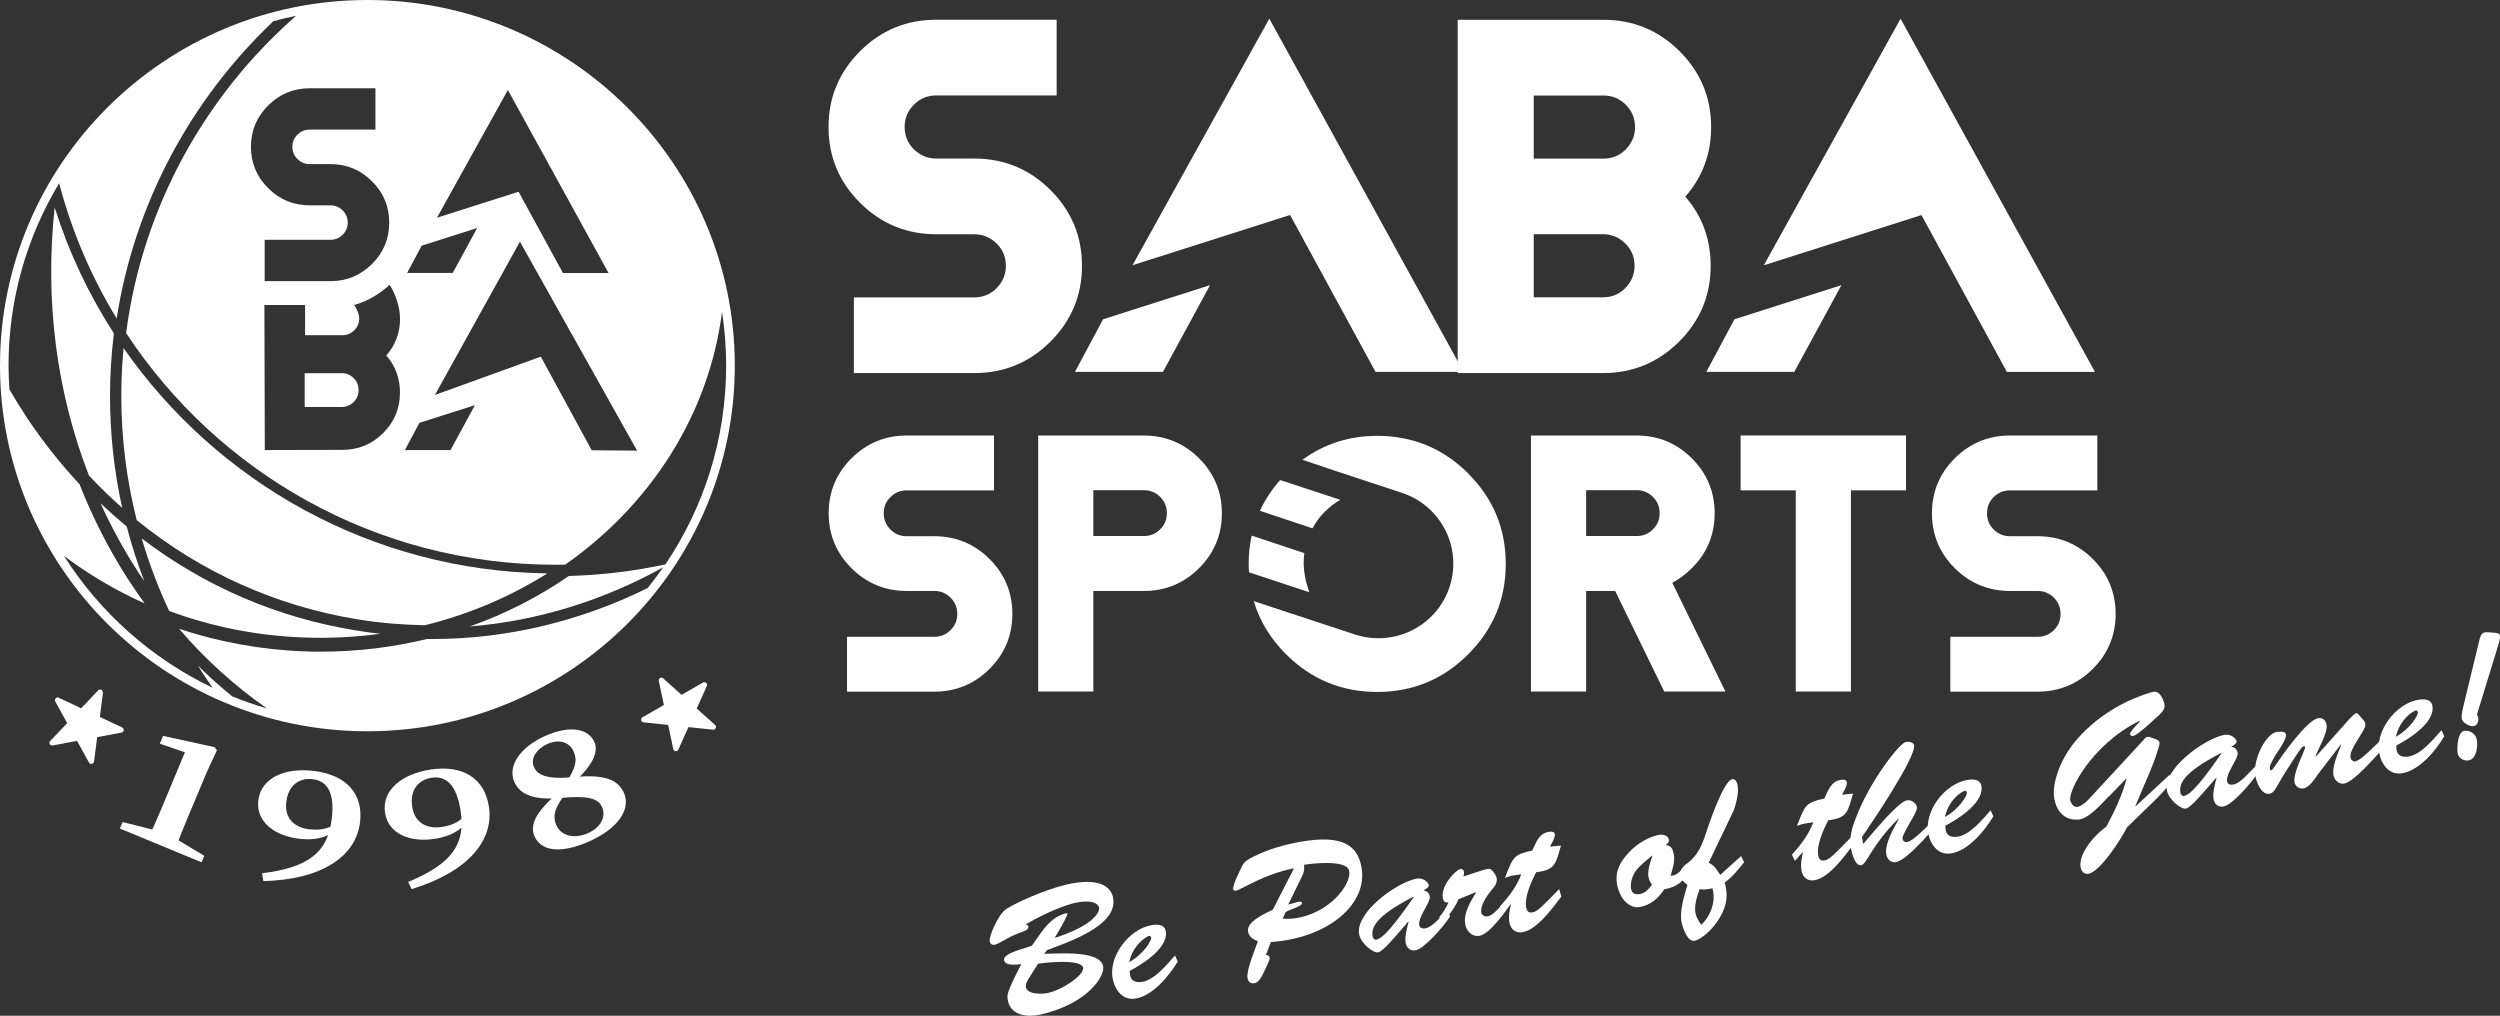 <?xml version="1.0" encoding="UTF-8"?>
<svg xmlns="http://www.w3.org/2000/svg" id="uuid-f510d247-41d7-44f3-acb5-93c6f7867b9e" data-name="Layer 2" width="369.9" height="150.29" viewBox="0 0 369.9 150.29">
  <rect x="0" y="0" width="369.9" height="150.29" fill="#333333" stroke="none"/>
  <defs>
    <style> .uuid-f785124b-6268-4e82-936b-94c95c144925 { fill: #fff; } </style>
  </defs>
  <g id="uuid-8eb067b4-5632-4282-9fe9-ce318077bad1" data-name="Layer 1">
    <g>
      <path class="uuid-f785124b-6268-4e82-936b-94c95c144925" d="M138.53,34.66c-4.4,0-8.16-1.55-11.27-4.65-3.12-3.1-4.67-6.84-4.67-11.22s1.56-8.12,4.67-11.22c3.11-3.1,6.87-4.65,11.27-4.65h17.81v11.2h-17.81c-1.3,0-2.41.45-3.31,1.37-.91.9-1.37,2.02-1.37,3.3s.45,2.4,1.37,3.3c.92.9,2.03,1.37,3.31,1.37h5.62c4.4,0,8.16,1.55,11.27,4.65,3.12,3.1,4.67,6.84,4.67,11.22s-1.56,8.12-4.67,11.22c-3.11,3.1-6.87,4.65-11.27,4.65h-17.81v-11.2h17.81c1.3,0,2.41-.45,3.31-1.37.91-.92,1.37-2.02,1.37-3.3s-.45-2.4-1.37-3.3c-.92-.9-2.03-1.37-3.31-1.37h-5.62Z"></path>
      <path class="uuid-f785124b-6268-4e82-936b-94c95c144925" d="M215.68,55.19V2.93h21.56c4.4,0,8.16,1.55,11.27,4.65,3.11,3.1,4.67,6.84,4.67,11.22,0,3.96-1.27,7.38-3.82,10.3,2.51,2.89,3.75,6.3,3.75,10.23,0,4.38-1.56,8.12-4.67,11.22-3.12,3.1-6.87,4.65-11.27,4.65h-21.49ZM226.93,14.14v9.33h10.31c1.3,0,2.41-.45,3.31-1.37.91-.92,1.37-2.02,1.37-3.3s-.45-2.4-1.37-3.3c-.92-.92-2.02-1.37-3.31-1.37h-10.31ZM226.93,34.66v9.33h10.24c1.3,0,2.41-.45,3.31-1.37.91-.92,1.37-2.02,1.37-3.3s-.45-2.4-1.37-3.3c-.92-.9-2.02-1.37-3.31-1.37h-10.24Z"></path>
      <path class="uuid-f785124b-6268-4e82-936b-94c95c144925" d="M167.57,39.24L187.81,2.76l28.74,52.26h-13.03l-12.64-23.21-23.31,7.43Z"></path>
      <path class="uuid-f785124b-6268-4e82-936b-94c95c144925" d="M159.05,55.02l4.16-7.78,15.83-5.05-6.97,12.83h-13.03Z"></path>
      <path class="uuid-f785124b-6268-4e82-936b-94c95c144925" d="M260.98,39.24l20.23-36.47,28.76,52.26h-13.03l-12.64-23.21-23.32,7.43Z"></path>
      <path class="uuid-f785124b-6268-4e82-936b-94c95c144925" d="M252.47,55.02l4.16-7.78,15.83-5.05-6.98,12.83h-13.01Z"></path>
      <path class="uuid-f785124b-6268-4e82-936b-94c95c144925" d="M134.16,87.44c-3.19,0-5.92-1.13-8.17-3.37-2.25-2.24-3.38-4.96-3.38-8.13s1.13-5.89,3.38-8.13c2.25-2.24,4.98-3.37,8.17-3.37h12.91v8.12h-12.91c-.95,0-1.74.32-2.41.99-.67.66-.99,1.45-.99,2.4s.33,1.73.99,2.4c.67.66,1.46.99,2.41.99h4.08c3.19,0,5.92,1.13,8.17,3.37,2.25,2.24,3.38,4.96,3.38,8.13s-1.13,5.89-3.38,8.13c-2.25,2.24-4.98,3.37-8.17,3.37h-12.91v-8.12h12.91c.95,0,1.74-.32,2.41-.99.67-.66.99-1.45.99-2.4s-.33-1.73-.99-2.4c-.67-.66-1.46-.99-2.41-.99h-4.08Z"></path>
      <path class="uuid-f785124b-6268-4e82-936b-94c95c144925" d="M161.77,87.44v14.88h-8.16v-37.88h15.63c3.19,0,5.92,1.13,8.17,3.37,2.25,2.24,3.38,4.96,3.38,8.13s-1.13,5.89-3.38,8.13c-2.25,2.24-4.98,3.37-8.17,3.37h-7.48ZM161.77,72.55v6.76h7.48c.95,0,1.74-.32,2.41-.99.67-.66.99-1.45.99-2.4s-.33-1.73-.99-2.4c-.67-.66-1.46-.99-2.41-.99h-7.48Z"></path>
      <path class="uuid-f785124b-6268-4e82-936b-94c95c144925" d="M234.68,87.44v14.88h-8.16v-37.88h15.63c3.19,0,5.92,1.13,8.17,3.37,2.25,2.24,3.38,4.96,3.38,8.13s-1.12,5.88-3.37,8.12c-.91.9-1.87,1.62-2.9,2.17l7.86,16.09h-9.05l-7.26-14.88h-4.3ZM234.68,72.55v6.76h7.48c.95,0,1.74-.32,2.41-.99.67-.66.99-1.45.99-2.4s-.33-1.73-.99-2.4c-.67-.66-1.46-.99-2.41-.99h-7.48Z"></path>
      <path class="uuid-f785124b-6268-4e82-936b-94c95c144925" d="M273.86,72.55v29.77h-8.16v-29.77h-8.16v-8.12h24.47v8.12h-8.16Z"></path>
      <path class="uuid-f785124b-6268-4e82-936b-94c95c144925" d="M297.4,87.44c-3.18,0-5.92-1.13-8.17-3.37-2.25-2.24-3.38-4.96-3.38-8.13s1.13-5.89,3.38-8.13c2.25-2.24,4.99-3.37,8.17-3.37h12.92v8.12h-12.92c-.95,0-1.74.32-2.41.99-.67.66-.99,1.45-.99,2.4s.33,1.73.99,2.4c.67.66,1.46.99,2.41.99h4.08c3.19,0,5.92,1.13,8.17,3.37,2.25,2.24,3.38,4.96,3.38,8.13s-1.13,5.89-3.38,8.13c-2.25,2.24-4.98,3.37-8.17,3.37h-12.91v-8.12h12.91c.95,0,1.74-.32,2.41-.99.67-.66.99-1.45.99-2.4s-.33-1.73-.99-2.4c-.67-.66-1.46-.99-2.41-.99h-4.08Z"></path>
      <path class="uuid-f785124b-6268-4e82-936b-94c95c144925" d="M198.3,73.95l-8.89-2.92c-1.25,1.41-2.24,2.93-2.99,4.55l7.77,2.59c.98-1.8,2.41-3.23,4.11-4.21h0Z"></path>
      <path class="uuid-f785124b-6268-4e82-936b-94c95c144925" d="M193.46,86.77c-.08-.27-.17-.54-.24-.8-.06-.23-.1-.47-.14-.69-.2-1.11-.26-2.27-.09-3.44l-7.79-2.59c-.3,1.34-.45,2.73-.45,4.2,0,.42.03.82.06,1.23l8.91,2.95c-.11-.27-.17-.56-.26-.83h0Z"></path>
      <path class="uuid-f785124b-6268-4e82-936b-94c95c144925" d="M217.23,70.04c-3.71-3.69-8.2-5.55-13.45-5.55-4.18,0-7.87,1.2-11.07,3.54l5.11,1.72,9.61,3.17c5.82,1.92,8.96,8.16,7.04,13.95-1.93,5.79-8.2,8.92-14.02,7l-14.41-4.75-.47-.16h0s-.06-.01-.06-.01c.86,2.92,2.46,5.55,4.8,7.88,3.71,3.69,8.2,5.55,13.45,5.55s9.74-1.85,13.45-5.55c3.71-3.69,5.58-8.16,5.58-13.39s-1.85-9.7-5.58-13.39h.01Z"></path>
      <path class="uuid-f785124b-6268-4e82-936b-94c95c144925" d="M18.29,51.48c-.23,2.34-.34,4.71-.34,7.1,0,6.34.79,12.5,2.28,18.38,9.44,7.67,20.62,12.73,32.76,14.69,3.31.54,6.61.8,9.88.86,6.54-1.62,12.64-4.23,18.11-7.67-25.97-.35-48.89-13.49-62.71-33.36h.01Z"></path>
      <path class="uuid-f785124b-6268-4e82-936b-94c95c144925" d="M14.88,74.48c1.57,3.44,3.38,6.78,5.44,9.96.34.54.68,1.06,1.03,1.56-1.01-2.64-1.88-5.34-2.61-8.12-1.32-1.08-2.61-2.23-3.87-3.42h0Z"></path>
      <path class="uuid-f785124b-6268-4e82-936b-94c95c144925" d="M20.97,79.67c1.09,3.71,2.45,7.29,4.06,10.73,6.24,2.31,13.01,3.69,20.11,3.93,3.79.13,7.52-.07,11.14-.56-1.18-.13-2.36-.28-3.54-.48-11.68-1.87-22.49-6.55-31.76-13.61h-.01Z"></path>
      <path class="uuid-f785124b-6268-4e82-936b-94c95c144925" d="M18.08,75.15c-1.18-5.34-1.8-10.88-1.8-16.56,0-3.13.2-6.23.57-9.26-3.71-5.74-6.67-11.99-8.76-18.63-1.49,13.76.28,27.34,5.07,39.67,1.57,1.68,3.23,3.27,4.93,4.78Z"></path>
      <path class="uuid-f785124b-6268-4e82-936b-94c95c144925" d="M50.56,55.22h-5.48v5h5.48c.69-.01,1.29-.25,1.77-.75.48-.49.74-1.07.72-1.78,0-.69-.24-1.28-.74-1.76-.5-.48-1.08-.73-1.78-.72h.03Z"></path>
      <path class="uuid-f785124b-6268-4e82-936b-94c95c144925" d="M54.36,0C24.38,0,0,24.27,0,54.1s24.38,54.1,54.36,54.1,54.36-24.27,54.36-54.1S84.33,0,54.36,0ZM94.26,66.68l-6.71-.06-7.53-13.85-15.67,5.67,5.34-9.63,7.24-13.05,17.35,30.94h0ZM75.14,13.3l14.9,27.09h-6.75l-6.56-12.02-12.08,3.85,10.49-18.9h0ZM62.4,36.35l8.2-2.61-3.61,6.64h-6.75l2.15-4.03h.01ZM62.07,62.56l8.2-2.61-3.61,6.64h-6.75l2.15-4.03h.01ZM59.2,47.09c0,2.11-.68,3.96-2.04,5.51,1.35,1.54,2.01,3.37,2.02,5.47,0,2.34-.82,4.34-2.48,6-1.66,1.66-3.67,2.49-6.02,2.49l-11.5.03-.06-21.46h6.02v4.47h5.52c.69-.01,1.29-.25,1.77-.75.48-.49.74-1.07.72-1.78,0-.56-.42-1.52-.75-1.94,2.28-.63,4.05-1.89,5.25-2.99.84,1.31,1.53,3.26,1.53,4.92v.03ZM55.55,13.06v6.12h-9.73c-.71,0-1.32.25-1.81.75-.5.49-.75,1.1-.75,1.8s.26,1.31.75,1.8c.5.49,1.1.75,1.81.75h3.07c2.41,0,4.45.85,6.15,2.54,1.7,1.69,2.55,3.73,2.55,6.12s-.85,4.43-2.55,6.12c-1.7,1.69-3.75,2.54-6.15,2.54h-9.73v-6.12h9.73c.71,0,1.32-.25,1.81-.75.5-.49.75-1.1.75-1.8s-.26-1.31-.75-1.8c-.5-.49-1.1-.75-1.81-.75h-3.07c-2.41,0-4.45-.85-6.14-2.54-1.7-1.69-2.55-3.73-2.55-6.12s.85-4.43,2.55-6.12c1.7-1.69,3.75-2.54,6.14-2.54h9.73ZM98.15,83.9c-.74,1.07-1.52,2.1-2.32,3.11-9.84,4.85-20.67,7.54-31.86,7.54h-.81c-5,1.21-10.25,1.87-15.65,1.87-.78,0-1.57,0-2.36-.04-6.53-.23-12.8-1.4-18.65-3.34,3.89,4.54,8.26,8.48,13,11.78-1.76-.51-3.47-1.1-5.15-1.79-1.76-1.42-3.44-2.95-5.07-4.55.69,1.11,1.42,2.2,2.17,3.28-9.05-4.33-16.67-11.13-22-19.53,3.65,2.75,7.65,5.13,11.95,7.05-.84-1.16-1.64-2.34-2.44-3.55-2.86-4.45-5.27-9.17-7.19-14.08-2.79-2.99-5.37-6.24-7.72-9.74-.93-1.41-1.81-2.85-2.66-4.3-.07-1.16-.13-2.33-.13-3.5,0-9.87,2.73-19.1,7.49-27,1.87,7.13,4.76,13.85,8.51,20.01C19.94,29.95,28.33,14.63,40.44,3.14c1.1-.3,2.22-.58,3.37-.8-13.48,11.82-22.74,28.33-25.15,46.94,13.55,20.62,36.96,34.28,63.52,34.28.48,0,.96,0,1.44-.01,12.57-8.81,21.27-22.11,23.21-37.42.4,2.61.61,5.27.61,7.98,0,10.87-3.31,20.98-8.99,29.4-4.63.99-9.39,1.58-14.27,1.71-4.46,3.07-9.39,5.6-14.66,7.47,10.12-.82,19.84-3.89,28.64-8.77h-.01Z"></path>
      <path class="uuid-f785124b-6268-4e82-936b-94c95c144925" d="M163.22,142.99c.27,1.47-2.28,5.48-9.15,7.1-1.84.44-4.52.28-4.94-2.06-.14-.82-.3-.93,1.98-5.38-.74.07-2.39.3-2.55-.58-.2-1.1,3.4-1.79,4.13-2.16,1.39-1.92,2.69-4.37,5.27-4.82-.1.47-.23.83-1.91,3.69,5.68-1.83,6.73-3.82,6.56-4.5-.13-.56-1.01-1.32-3.96-.59-.58.16-3.26.97-6.91,3.09.17.04.4.11.42.32.07.38-.5.65-.82.75-1.56.54-2,.86-3.4,1.61-.21.11-.48.27-.76.32-.44.08-.69-.14-.76-.58-.03-.18.18-1.17.79-2.37.41-.82.98-1.92,1.8-2.41,2.32-1.4,6.97-3.26,9.64-3.72,4.43-.79,5.79.76,6.05,2.16.75,4.16-6.87,6.6-9.77,7.72l-.44.55c1.88,0,8.28-.61,8.74,1.86h0ZM152.43,144.43c-.27.42-.74,1.09-.64,1.62.2,1.1,2.29,1.04,3.12.9,2.29-.44,5.54-2.73,5.35-3.76-.24-1.34-5.61-.78-6.67-.59l-1.16,1.82h0Z"></path>
      <path class="uuid-f785124b-6268-4e82-936b-94c95c144925" d="M174.25,142.27c-1.25,2.1-3.64,5.02-6.19,5.47-1.88.34-3.06-1.17-3.41-2.86-.71-3.34,2.41-7.44,5.76-8,.82-.14,1.9-.13,2.08.9.23,1.25-.69,3.38-5.35,5.88l.06.58c.1.99,1.01,1.17,1.83,1.03,1.83-.32,3.65-2.58,4.83-3.9l.41.93h-.01ZM170.31,138.71c-.03-.18-.18-.31-.35-.23-1.23.56-2.51,2.06-2.89,3.88,2.12-1.17,3.36-3.21,3.26-3.65h-.01Z"></path>
      <path class="uuid-f785124b-6268-4e82-936b-94c95c144925" d="M187.29,141.3c.24,0,.52.1.57.38.06.34-.44,1.3-.93,2.31-.25.52-.67,1.37-1.3,1.48-.62.11-.93-.2-1.05-.76-.2-1.13,1.12-4.24,1.54-5.44-.69-.28-1.32-.63-1.46-1.44-.27-1.49,2.65-2.72,3.67-3.24l3.13-6.12c-4.49.87-7.77,3.16-8.55,3.3-.16.03-.41.04-.45-.18-.11-.62,1.03-2.86,1.35-3.5.35-.72,1.09-1.07,1.77-1.4,2.12-1.04,4.45-1.72,6.77-2.13,6.39-1.14,8.54.59,9.1,3.78.98,5.45-5,10.49-13.41,11.04l-.74,1.93h0ZM190.6,133.83c.95-.17,1.94-.72,2.04-.23.09.51-2.07,1.03-2.44,1.38l-.41.94c1,.08,1.88-.01,2.7-.21,5-1.18,7.66-5.44,7.09-7-.57-1.51-5.47-.96-6.64-.75.1.69,0,1.06-.28,1.66l-2.04,4.2h-.03Z"></path>
      <path class="uuid-f785124b-6268-4e82-936b-94c95c144925" d="M206.33,138.71c-.42.46-1.83,2.1-2.42,2.2-.72.13-2.52-1.3-2.8-2.62-.68-3.19,5.42-7.65,8.4-8.27,1.18-.24,1.84.62,1.9.93.06.31-.57.68-.79.8.52.11.84.35.93.92.14.82-1.77,3.02-1.56,4.21.08.44.5.55.91.48,1.08-.2,2.31-1.76,3.28-2.71l.38.92c-.88,1.45-3.84,4.81-5.1,5.03-.85.15-1.35-.39-1.49-1.14-.14-.82.23-2.28.44-3.04l-.06-.04-2.02,2.33h0ZM203.09,138.6c.04.13.24.56.61.42.5-.2,1.3-.25,5.49-6.3l-.06-.04c-5.79,2.96-6.26,4.66-6.03,5.92h-.01Z"></path>
      <path class="uuid-f785124b-6268-4e82-936b-94c95c144925" d="M215.79,133.08c-.65,1.56-1.61,2.42-2.52,3.73l-.31-1.11c.57-.66,1.01-1.4,1.36-2.17-.55.04-.74-.13-.84-.68-.33-1.85,1.97-4.16,2.58-4.27.25-.04.5.13.54.35.04.25,0,.51-.06.75,2.36-.76,3.72-1.32,4.04-1.06.47.42.72.8.86,1.25.14.79-.28,1.27-.78,1.86-.64.78-1.67,2.25-1.49,3.28.07.41.54.65.92.58,1.1-.2,2.44-2.16,3.17-2.95l.35.92c-.78,1.28-3.23,4.65-4.7,4.9-1.08.2-1.93-.69-2.11-1.66-.31-1.75.78-3.34,1.59-4.75l-.06-.04-2.58,1.07h.03Z"></path>
      <path class="uuid-f785124b-6268-4e82-936b-94c95c144925" d="M230.97,125.09c-.78,2.65-.81,3.64-3.67,3.96-.68,1.28-1.77,3.65-1.49,5.19.1.56.34.86.93.76.82-.14,1.61-1.09,3.95-3.45l.33,1.1c-1.27,1.65-3.55,4.89-5.75,5.28-1.01.18-1.74-.41-1.93-1.42-.16-.85,0-1.87.21-2.68l-.06-.04-1.12,1.28-.45-.93c1.33-1.45,2.52-3.02,3.17-4.79-1.57.28-1.1.08-2.42.54l.2-.51c.99-2.51,1.12-2.95,3.85-3.54.58-1.18.93-2.49,2.42-2.76.34-.06.84-.07.91.34.09.47-.51,1.44-.71,1.85l1.61-.16h0Z"></path>
      <path class="uuid-f785124b-6268-4e82-936b-94c95c144925" d="M250.04,128.76c-.89,1.66-1.93,2.48-3.79,2.82-.88,1.3-2,2.34-3.62,2.62-1.35.24-2.82-.87-3.34-3.18-.4-1.92.33-3.37,1.57-4.72,1.19-1.38,2.92-2.4,4.47-2.75.57-.13,1.46-.03,1.59.68.07.38-.21.59-.47.8.81.07,1.06.58,1.2,1.35.2,1.13-.16,2.11-.47,3.2,1.18,0,1.71-1.1,2.41-1.83l.45,1.03h0ZM241.97,128.95c-.47.66-.78,1.75-.64,2.55.13.75.67.89,1.3.78.85-.16,1.3-.73,1.8-1.38-.26-.38-.44-.69-.52-1.13-.24-1.34.68-3.16.57-3.2-.78.66-1.88,1.49-2.52,2.38h.01Z"></path>
      <path class="uuid-f785124b-6268-4e82-936b-94c95c144925" d="M252.82,127.66c.82.31,1.23,1.1,1.7,1.79l3.09-2.78.45.9c-.86,1.1-1.73,2.18-2.89,3.03.18.46.23.94.28,1.41.34,3.09-2.76,6.55-4.59,7.16-1.15.39-1.91-1.93-2.07-2.78-.3-1.66.44-3.89.88-5.47-.5-.37-.89-.69-1.01-1.32-.18-1.03.47-1.44,1.13-1.97,1.37-1.09,1.98-2.44,2.52-4.04.44-1.38,2.68-8.06,3.98-8.3.57-.1.75.61.82,1.01.18,1-.27,2.93-.69,3.82l-3.61,7.54ZM253.38,131.42c-.82.2-1.23.24-1.9.13-.47,1.24-.71,2.24-.67,3.1.04.83.41,1.51.92,2.18,1.4-1.34,2.21-3.54,1.63-5.43h.01Z"></path>
      <path class="uuid-f785124b-6268-4e82-936b-94c95c144925" d="M274.18,117.4c-.78,2.65-.81,3.64-3.67,3.96-.67,1.28-1.76,3.65-1.49,5.19.1.56.34.86.93.76.82-.14,1.61-1.09,3.95-3.45l.33,1.1c-1.27,1.65-3.55,4.89-5.75,5.28-1.01.18-1.74-.41-1.93-1.42-.16-.85,0-1.87.21-2.68l-.06-.04-1.12,1.28-.45-.93c1.33-1.45,2.52-3.02,3.17-4.79-1.57.28-1.1.08-2.42.54l.2-.51c.99-2.51,1.12-2.95,3.85-3.54.58-1.18.93-2.49,2.42-2.76.34-.06.84-.07.91.34.09.47-.51,1.44-.71,1.85l1.61-.16h0Z"></path>
      <path class="uuid-f785124b-6268-4e82-936b-94c95c144925" d="M275.73,124.82c1.08-1.23,5.04-6.16,6.44-6.41.62-.11,1.35.42,1.46,1.01.08.49-.74,1.8-.99,2.21-1.25,2.21-1.16,2.27-1.12,2.52.06.34.35.49.67.44.85-.16,2.48-1.87,3.14-2.49l.31,1.03c-1.02,1.11-3.7,4.17-5.11,4.43-.78.14-1.3-.45-1.43-1.14-.28-1.62,1.13-3.88,1.84-5.24l-.06-.04c-3.87,3.78-4.66,6.72-5.49,6.88-.91.16-1.39-1.82-1.5-2.41-.31-1.78.13-3.11.76-4.74,2.14-5.54,6.46-10.94,7.33-11.09.41-.07,1.13-.01,1.23.49.31,1.75-6.36,11.66-7.72,13.57l.18,1h.04Z"></path>
      <path class="uuid-f785124b-6268-4e82-936b-94c95c144925" d="M294.93,120.79c-1.25,2.1-3.64,5.02-6.19,5.47-1.88.34-3.06-1.17-3.41-2.86-.71-3.34,2.41-7.44,5.76-8,.82-.14,1.9-.13,2.08.9.23,1.25-.69,3.38-5.35,5.88l.06.58c.1.99,1.01,1.17,1.83,1.03,1.83-.32,3.65-2.58,4.83-3.9l.41.93h-.01ZM291,117.24c-.03-.18-.19-.31-.35-.23-1.23.56-2.51,2.06-2.89,3.88,2.12-1.17,3.36-3.21,3.26-3.65h-.01Z"></path>
      <path class="uuid-f785124b-6268-4e82-936b-94c95c144925" d="M312.09,117.75c-1.12,1.18-3.1,3.44-4.6,3.52-2.08.13-3.2-1.28-3.53-3.07-.4-2.2.8-5.21,2.01-7.02,1.43-2.27,5.44-6.71,12.4-8.77.48-.14.78-.08,1.13.25.35.34.67,1.07.76,1.56.11.66-.35,1.14-.81,1.58-3.14,2.95-3.65,3.06-3.88,3.1-.21.04-.37-.1-.4-.3-.04-.25.41-.7.56-.87l.92-1.06-.06-.04c-7.29,3.62-10.76,10.7-10.24,11.92.22.52.51.92,1.08.82.54-.1,1.23-.69,1.61-1.1l8.14-8.81c.13-.18.3-.39.54-.44.23-.04.81.17,1.03.27.31.1.71.24.77.58.04.25-.13.73-.2.96-.71,2.42-1.93,4.95-3.36,8.4l.06.04,5.01-4.65c.16,1.14.37,1.31-2.7,4.28l-3.64,3.54c-.79,1.62-3.93,6.53-5.68,6.84-.63.11-1.02-.35-1.15-.9-.38-1.71,1.5-4.4,3.79-6.07,1.22-2.28,2.34-4.62,2.99-7.06l-.06-.04-2.49,2.58-.04-.04Z"></path>
      <path class="uuid-f785124b-6268-4e82-936b-94c95c144925" d="M325.85,117.44c-.42.46-1.83,2.1-2.42,2.2-.72.13-2.52-1.3-2.8-2.62-.68-3.19,5.42-7.65,8.4-8.27,1.17-.24,1.84.62,1.9.93.06.31-.56.68-.79.8.53.11.84.35.94.92.14.82-1.77,3.02-1.56,4.21.08.44.5.55.91.48,1.08-.2,2.31-1.76,3.29-2.71l.38.92c-.88,1.45-3.84,4.81-5.1,5.03-.85.15-1.35-.39-1.49-1.14-.14-.82.23-2.28.44-3.04l-.06-.04-2.02,2.31v.03ZM322.61,117.33c.04.13.24.56.61.42.49-.2,1.3-.25,5.49-6.3l-.06-.04c-5.79,2.96-6.26,4.66-6.03,5.92h-.01Z"></path>
      <path class="uuid-f785124b-6268-4e82-936b-94c95c144925" d="M342.94,114.61c-.5.68-1.23,1.89-2.11,2.04-.62.11-1.19-.27-1.33-.87-.15-.73.24-2.03,1.47-4.86.04-.06.11-.28.1-.37-.01-.1-.11-.17-.21-.14-.25.04-.71.76-.86.97-1.09,1.65-2.25,3.44-3.2,5.14-.22.38-.51.83-.98.92-1.23.23-1.95-1.72-2.12-2.64-.42-2.52,1.68-6.44,3.27-6.51.4-.01,1.16-.15,1.26.38.08.51-.5,1.41-.74,1.82-.37.62-.85,1.18-1.13,1.82-.21.44-.61.93-.51,1.47,0,.06.11.21.22.2.13-.03.38-.41.44-.51,1.04-1.54,4.79-6.91,6.47-7.2.69-.13,1.15.32,1.26.99.2,1.13-1.24,3.52-1.64,4.64l.06.04,4.91-5.5c.23-.25.78-.87,1.08-.93.21-.04.58.54.67.62.22.25.58.58.65.94.09.44-.34,1.09-.56,1.45-1.61,2.56-1.7,3-1.61,3.59.03.31.44.66.74.54.53-.23.81-.28,3.58-2.99l.37,1.18c-1.03,1.17-4.21,4.85-5.65,5.1-.78.14-1.44-.51-1.59-1.25-.22-1.28.71-3.33,1.16-4.5l-.06-.04-3.43,4.47h.03Z"></path>
      <path class="uuid-f785124b-6268-4e82-936b-94c95c144925" d="M361.66,108.93c-1.24,2.1-3.64,5.02-6.19,5.47-1.88.34-3.06-1.17-3.41-2.86-.71-3.34,2.41-7.44,5.76-8,.82-.14,1.9-.13,2.08.9.23,1.25-.69,3.38-5.35,5.88l.04.58c.1.99,1.01,1.17,1.83,1.03,1.83-.32,3.65-2.58,4.83-3.9l.41.93h0ZM357.73,105.36c-.03-.18-.19-.31-.35-.23-1.23.56-2.51,2.06-2.89,3.88,2.12-1.17,3.36-3.21,3.26-3.65h-.01Z"></path>
      <path class="uuid-f785124b-6268-4e82-936b-94c95c144925" d="M363.64,111.54c-.15-.9,0-3.23.94-3.4.91-.16,1.73.48,1.9,1.35.15.9-.03,2.8-1.22,3.02-.67.11-1.49-.31-1.61-.99h0ZM366.77,95.07c.14-.55.23-1.4.89-1.51.28-.06.87.03,1.12.04.27.03,1.03,0,1.11.41.08.44-.28,1.54-.41,1.97l-3,9.77c.1.14.18.25.21.41.08.47-.13,1.18-.65,1.28-.6.11-1.68-.49-1.8-1.11-.11-.59.24-1.79.37-2.37l2.15-8.89h.01Z"></path>
      <path class="uuid-f785124b-6268-4e82-936b-94c95c144925" d="M98.12,100.37l2.72,2.44,3.17-1.82c.34-.2.72.16.57.51l-1.49,3.33,2.72,2.44c.28.25.07.73-.31.69l-3.64-.38-1.49,3.33c-.16.35-.68.3-.75-.08l-.76-3.57-3.64-.38c-.38-.04-.5-.55-.16-.75l3.17-1.82-.76-3.57c-.08-.38.37-.63.65-.38h0Z"></path>
      <path class="uuid-f785124b-6268-4e82-936b-94c95c144925" d="M15.24,102.47l-.47,3.61,3.31,1.56c.35.17.28.68-.1.75l-3.6.68-.47,3.61c-.04.38-.57.48-.75.14l-1.76-3.2-3.6.68c-.38.07-.64-.38-.37-.66l2.51-2.65-1.76-3.2c-.18-.34.17-.72.52-.55l3.31,1.56,2.51-2.65c.27-.28.74-.06.69.32Z"></path>
      <path class="uuid-f785124b-6268-4e82-936b-94c95c144925" d="M30.23,126.63l-.4.96-12.09-5,.4-.96,4.53,1.14,3.67,1.52,3.89,2.34ZM31.76,110.58l.34.42-1.52,3.28-2.8,6.69c-.68,1.61-1.35,3.28-1.95,4.95l-3.99-1.66c.75-1.61,1.47-3.26,2.15-4.86l3.37-8.09-3.71-1.27.48-1.16,7.65,1.68h-.01Z"></path>
      <path class="uuid-f785124b-6268-4e82-936b-94c95c144925" d="M45.84,122.7c1.57.18,2.73-.08,3.95-.87l.58.37c-1.37,1.55-3.47,2.23-6.13,1.9-3.71-.45-6.4-2.59-6.02-5.68.41-3.34,3.95-4.88,8.23-4.35,4.87.59,7.33,3.47,6.82,7.6-.61,5-5.56,8.47-14.3,8.7l-.2-1.16c6.99-.86,9.71-3.17,10.31-8,.5-4.04-.72-5.67-2.83-5.92-1.85-.23-3.58.78-3.89,3.37-.3,2.44,1.2,3.79,3.47,4.06h.01Z"></path>
      <path class="uuid-f785124b-6268-4e82-936b-94c95c144925" d="M65.45,122.34c1.56-.24,2.61-.8,3.57-1.89l.67.2c-.91,1.86-2.73,3.07-5.39,3.47-3.7.56-6.87-.79-7.33-3.86-.51-3.33,2.48-5.75,6.75-6.4,4.86-.73,8,1.38,8.62,5.5.76,4.97-3.07,9.64-11.44,12.19l-.51-1.06c6.51-2.69,8.51-5.64,7.77-10.46-.61-4.03-2.22-5.27-4.32-4.95-1.84.28-3.24,1.71-2.85,4.28.37,2.42,2.18,3.33,4.45,2.99h.01Z"></path>
      <path class="uuid-f785124b-6268-4e82-936b-94c95c144925" d="M82.59,117.36l1.27-.17c-1.63,2.07-2.22,3.4-1.52,4.95.71,1.55,2.65,2.03,4.67,1.13,1.98-.89,2.68-2.54,2.07-3.86-.61-1.32-2.11-1.72-6.24-1.34-3.68.35-5.86-.45-6.71-2.31-1.13-2.48.93-5.24,4.49-6.85,3.75-1.68,6.44-1.09,7.32.87.57,1.25.1,3.16-3.06,6.02l-1.18.1c1.5-2.28,1.76-3.44,1.15-4.76-.58-1.27-2.07-1.86-3.84-1.07-1.57.7-2.59,2.14-2.01,3.42.54,1.17,1.83,1.89,6.03,1.48,3.99-.38,6.3.17,7.28,2.33,1.1,2.44-.92,5.31-5.06,7.16-4.06,1.83-7.11,1.61-8.16-.7-.82-1.82.48-3.9,3.45-6.41l.03.03Z"></path>
    </g>
  </g>
</svg>
